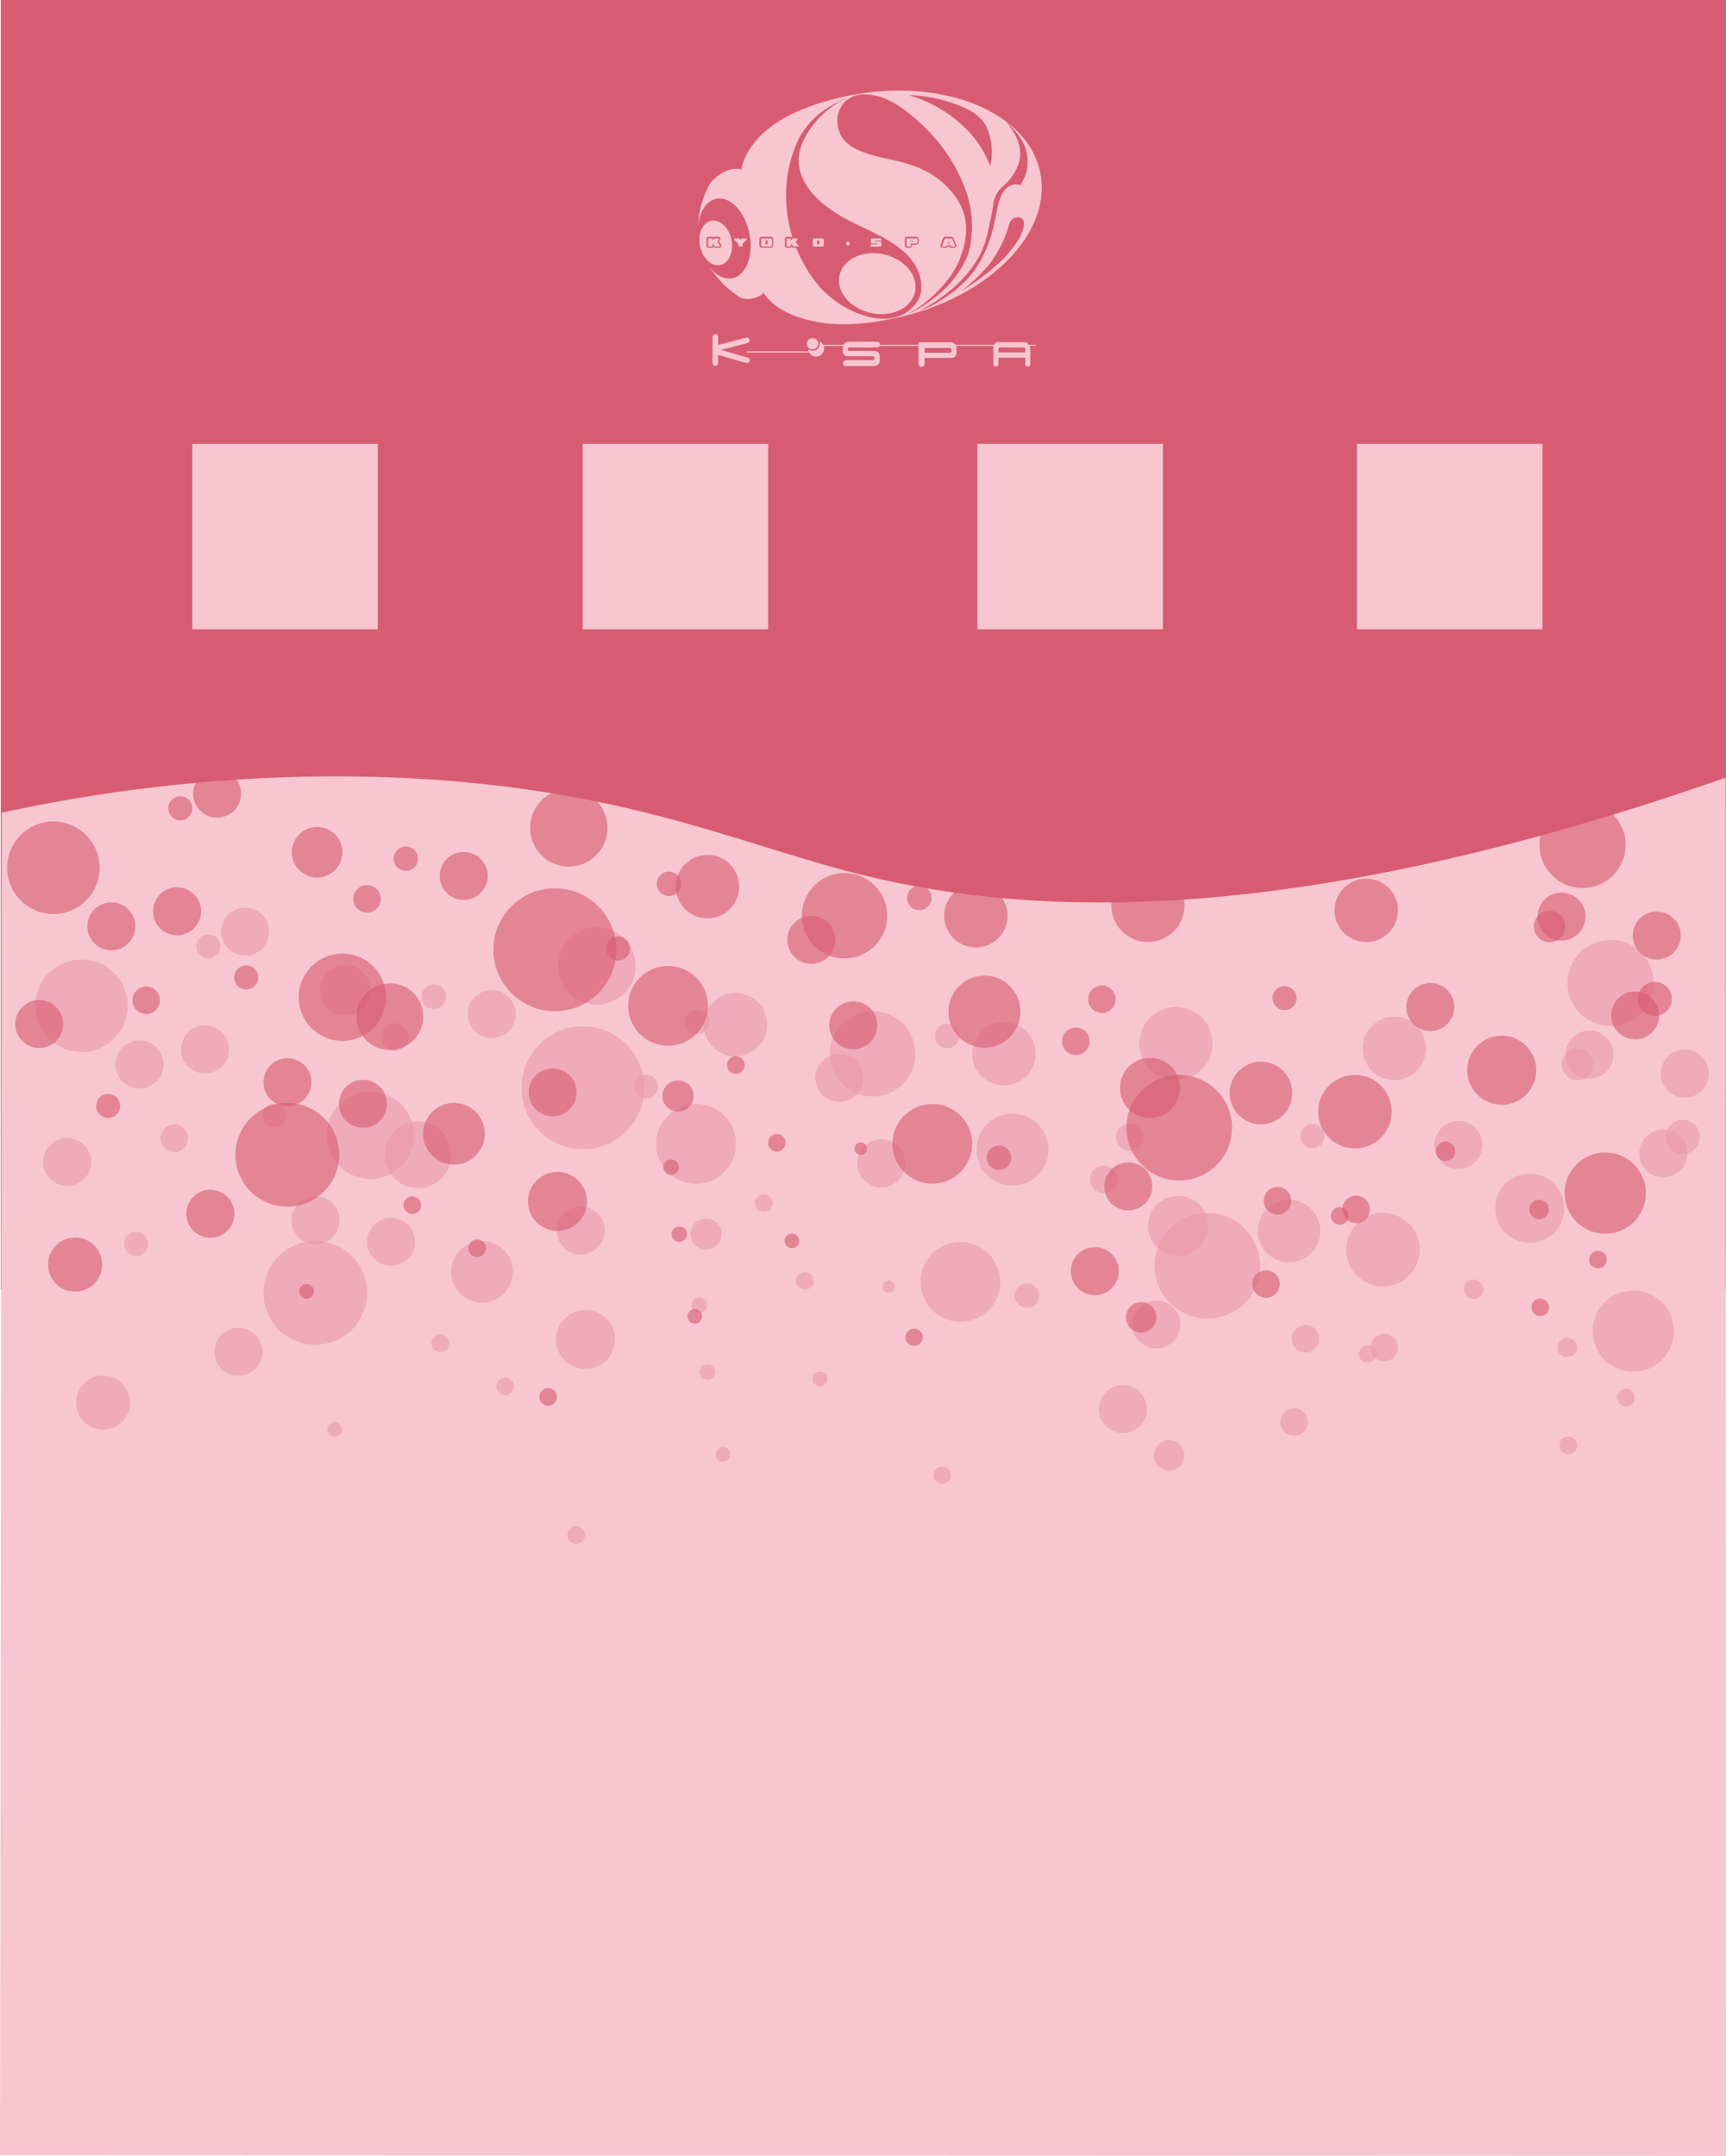 <svg id="レイヤー_1" data-name="レイヤー 1" xmlns="http://www.w3.org/2000/svg" viewBox="0 0 800.262 999.645">
  <defs>
    <style>
      .cls-1, .cls-3 {
        fill: #d85c71;
      }

      .cls-2 {
        fill: #f7c6d1;
      }

      .cls-3 {
        opacity: 0.61;
      }

      .cls-4 {
        opacity: 0.42;
      }
    </style>
  </defs>
  <title>webbase002</title>
  <rect class="cls-1" x="0.35" width="799.897" height="597.807"/>
  <path class="cls-2" d="M799.923,360.794C600.8,430.426,480.3,425.413,401.178,406.252c-53.4-12.931-100.821-36.042-189.467-43.705-85.08-7.355-162.088,3.737-211.088,14.485L-0.162,999.576,800.1,999.838S799.923,364.588,799.923,360.794Z" transform="translate(0.162 -0.193)"/>
  <g>
    <circle class="cls-3" cx="34.816" cy="586.352" r="12.545"/>
    <circle class="cls-3" cx="158.765" cy="462.404" r="20.249"/>
    <circle class="cls-3" cx="327.999" cy="411.098" r="14.71"/>
    <circle class="cls-3" cx="210.478" cy="525.704" r="14.316"/>
    <circle class="cls-3" cx="584.649" cy="506.807" r="14.513"/>
    <circle class="cls-3" cx="432.265" cy="530.38" r="18.485"/>
    <circle class="cls-3" cx="546.597" cy="523.076" r="24.485" transform="translate(-209.613 539.515) rotate(-45)"/>
    <circle class="cls-3" cx="628.216" cy="515.452" r="17.053"/>
    <circle class="cls-3" cx="391.578" cy="424.602" r="19.795"/>
    <circle class="cls-3" cx="533.209" cy="504.464" r="13.954"/>
    <circle class="cls-3" cx="696.103" cy="496.44" r="16.026" transform="translate(-146.99 637.43) rotate(-45)"/>
    <circle class="cls-3" cx="133.222" cy="535.443" r="24.06"/>
    <circle class="cls-3" cx="24.752" cy="402.355" r="21.452"/>
    <circle class="cls-3" cx="633.474" cy="422.105" r="14.702"/>
    <circle class="cls-3" cx="718.463" cy="429.599" r="7.3"/>
    <circle class="cls-3" cx="180.778" cy="471.403" r="15.485"/>
    <circle class="cls-3" cx="263.738" cy="383.856" r="17.951"/>
    <circle class="cls-3" cx="452.457" cy="424.61" r="14.706"/>
    <circle class="cls-3" cx="456.468" cy="469.078" r="16.695"/>
    <circle class="cls-3" cx="258.476" cy="557.083" r="13.687"/>
    <circle class="cls-3" cx="147.03" cy="395.168" r="11.735"/>
    <circle class="cls-3" cx="744.102" cy="553.42" r="18.837" transform="translate(-173.223 688.06) rotate(-45)"/>
    <circle class="cls-3" cx="257.278" cy="440.378" r="28.499"/>
    <circle class="cls-3" cx="309.76" cy="466.38" r="18.503"/>
    <circle class="cls-3" cx="532.235" cy="419.843" r="16.965"/>
    <circle class="cls-3" cx="188.162" cy="398.136" r="5.672"/>
    <circle class="cls-3" cx="423.838" cy="620.065" r="4.03"/>
    <circle class="cls-3" cx="595.587" cy="462.807" r="5.576"/>
    <circle class="cls-3" cx="311.162" cy="541.211" r="3.597"/>
    <circle class="cls-3" cx="395.623" cy="475.399" r="11.131"/>
    <circle class="cls-3" cx="215.026" cy="406.166" r="11.131"/>
    <circle class="cls-3" cx="168.294" cy="511.807" r="11.131"/>
    <circle class="cls-3" cx="97.531" cy="562.782" r="11.131"/>
    <circle class="cls-3" cx="376.162" cy="435.807" r="11.131"/>
    <circle class="cls-3" cx="83.587" cy="374.807" r="5.576"/>
    <circle class="cls-3" cx="133.294" cy="501.807" r="11.131"/>
    <circle class="cls-3" cx="50.162" cy="512.807" r="5.576"/>
    <circle class="cls-3" cx="310.162" cy="409.807" r="5.672"/>
    <circle class="cls-3" cx="723.986" cy="424.994" r="11.131"/>
    <circle class="cls-3" cx="256.26" cy="506.534" r="11.131"/>
    <circle class="cls-3" cx="463.162" cy="536.807" r="5.672"/>
    <circle class="cls-3" cx="51.642" cy="429.519" r="11.131"/>
    <circle class="cls-3" cx="507.614" cy="589.396" r="11.131"/>
    <circle class="cls-3" cx="314.362" cy="508.197" r="7.227"/>
    <circle class="cls-3" cx="114.162" cy="453.232" r="5.576"/>
    <circle class="cls-3" cx="426.227" cy="416.348" r="5.672"/>
    <circle class="cls-3" cx="100.683" cy="367.984" r="11.131"/>
    <circle class="cls-3" cx="286.587" cy="439.807" r="5.576"/>
    <circle class="cls-3" cx="314.948" cy="572.257" r="3.597"/>
    <circle class="cls-3" cx="758.162" cy="470.807" r="11.131"/>
    <circle class="cls-3" cx="767.243" cy="463.191" r="7.909"/>
    <circle class="cls-3" cx="733.758" cy="391.787" r="19.98"/>
    <circle class="cls-3" cx="82.091" cy="422.565" r="11.131"/>
    <circle class="cls-3" cx="18.162" cy="474.807" r="11.131"/>
    <circle class="cls-3" cx="663.162" cy="466.939" r="11.131"/>
    <circle class="cls-3" cx="768.162" cy="433.807" r="11.131"/>
    <circle class="cls-3" cx="523.117" cy="550.085" r="11.131"/>
    <circle class="cls-3" cx="621.162" cy="563.807" r="4.086"/>
    <circle class="cls-3" cx="713.628" cy="560.807" r="4.534"/>
    <circle class="cls-3" cx="714.148" cy="606.195" r="4.086"/>
    <circle class="cls-3" cx="498.781" cy="482.807" r="6.381"/>
    <circle class="cls-3" cx="67.781" cy="463.807" r="6.381"/>
    <circle class="cls-3" cx="510.872" cy="463.328" r="6.381"/>
    <circle class="cls-3" cx="740.879" cy="584.056" r="4.086"/>
    <circle class="cls-3" cx="592.284" cy="556.763" r="6.381"/>
    <circle class="cls-3" cx="670.247" cy="533.807" r="4.534"/>
    <circle class="cls-3" cx="587.028" cy="595.386" r="6.381"/>
    <circle class="cls-3" cx="142.162" cy="598.807" r="3.413"/>
    <circle class="cls-3" cx="322.162" cy="610.395" r="3.413"/>
    <circle class="cls-3" cx="367.162" cy="575.395" r="3.413"/>
    <circle class="cls-3" cx="628.781" cy="560.807" r="6.381"/>
    <circle class="cls-3" cx="191.162" cy="558.807" r="4.086"/>
    <circle class="cls-3" cx="399.034" cy="532.614" r="2.903"/>
    <circle class="cls-3" cx="254.162" cy="647.722" r="4.086"/>
    <circle class="cls-3" cx="341.162" cy="493.807" r="4.086"/>
    <circle class="cls-3" cx="360.162" cy="529.893" r="4.086"/>
    <circle class="cls-3" cx="170.162" cy="416.807" r="6.381"/>
    <circle class="cls-3" cx="221.248" cy="578.807" r="4.086"/>
    <circle class="cls-3" cx="529.097" cy="610.807" r="7.066"/>
  </g>
  <g class="cls-4">
    <circle class="cls-3" cx="47.816" cy="650.352" r="12.545"/>
    <circle class="cls-3" cx="171.765" cy="526.404" r="20.249"/>
    <circle class="cls-3" cx="340.999" cy="475.098" r="14.71"/>
    <circle class="cls-3" cx="223.478" cy="589.704" r="14.316"/>
    <circle class="cls-3" cx="597.649" cy="570.807" r="14.513"/>
    <circle class="cls-3" cx="445.265" cy="594.38" r="18.485"/>
    <circle class="cls-3" cx="559.597" cy="587.076" r="24.485" transform="translate(-251.061 567.453) rotate(-45)"/>
    <circle class="cls-3" cx="641.216" cy="579.452" r="17.053"/>
    <circle class="cls-3" cx="404.578" cy="488.602" r="19.795"/>
    <circle class="cls-3" cx="546.209" cy="568.464" r="13.954"/>
    <circle class="cls-3" cx="709.103" cy="560.44" r="16.026" transform="translate(-188.437 665.368) rotate(-45)"/>
    <circle class="cls-3" cx="146.222" cy="599.443" r="24.06"/>
    <circle class="cls-3" cx="37.752" cy="466.355" r="21.452"/>
    <circle class="cls-3" cx="646.474" cy="486.105" r="14.702"/>
    <circle class="cls-3" cx="731.463" cy="493.599" r="7.3"/>
    <circle class="cls-3" cx="193.778" cy="535.403" r="15.485"/>
    <circle class="cls-3" cx="276.738" cy="447.856" r="17.951"/>
    <circle class="cls-3" cx="465.457" cy="488.61" r="14.706"/>
    <circle class="cls-3" cx="469.468" cy="533.078" r="16.695"/>
    <circle class="cls-3" cx="271.476" cy="621.083" r="13.687"/>
    <circle class="cls-3" cx="160.03" cy="459.168" r="11.735"/>
    <circle class="cls-3" cx="757.102" cy="617.42" r="18.837" transform="translate(-214.67 715.998) rotate(-45)"/>
    <circle class="cls-3" cx="270.278" cy="504.378" r="28.499"/>
    <circle class="cls-3" cx="322.76" cy="530.38" r="18.503"/>
    <circle class="cls-3" cx="545.235" cy="483.843" r="16.965"/>
    <circle class="cls-3" cx="201.162" cy="462.136" r="5.672"/>
    <circle class="cls-3" cx="436.838" cy="684.065" r="4.03"/>
    <circle class="cls-3" cx="608.587" cy="526.807" r="5.576"/>
    <circle class="cls-3" cx="324.162" cy="605.211" r="3.597"/>
    <circle class="cls-3" cx="408.623" cy="539.399" r="11.131"/>
    <circle class="cls-3" cx="228.026" cy="470.166" r="11.131"/>
    <circle class="cls-3" cx="181.294" cy="575.807" r="11.131"/>
    <circle class="cls-3" cx="110.531" cy="626.782" r="11.131"/>
    <circle class="cls-3" cx="389.162" cy="499.807" r="11.131"/>
    <circle class="cls-3" cx="96.587" cy="438.807" r="5.576"/>
    <circle class="cls-3" cx="146.294" cy="565.807" r="11.131"/>
    <circle class="cls-3" cx="63.162" cy="576.807" r="5.576"/>
    <circle class="cls-3" cx="323.162" cy="473.807" r="5.672"/>
    <circle class="cls-3" cx="736.986" cy="488.994" r="11.131"/>
    <circle class="cls-3" cx="269.26" cy="570.534" r="11.131"/>
    <circle class="cls-3" cx="476.162" cy="600.807" r="5.672"/>
    <circle class="cls-3" cx="64.642" cy="493.519" r="11.131"/>
    <circle class="cls-3" cx="520.614" cy="653.396" r="11.131"/>
    <circle class="cls-3" cx="327.362" cy="572.197" r="7.227"/>
    <circle class="cls-3" cx="127.162" cy="517.232" r="5.576"/>
    <circle class="cls-3" cx="439.227" cy="480.348" r="5.672"/>
    <circle class="cls-3" cx="113.683" cy="431.984" r="11.131"/>
    <circle class="cls-3" cx="299.587" cy="503.807" r="5.576"/>
    <circle class="cls-3" cx="327.948" cy="636.257" r="3.597"/>
    <circle class="cls-3" cx="771.162" cy="534.807" r="11.131"/>
    <circle class="cls-3" cx="780.243" cy="527.191" r="7.909"/>
    <circle class="cls-3" cx="746.758" cy="455.787" r="19.98"/>
    <circle class="cls-3" cx="95.091" cy="486.565" r="11.131"/>
    <circle class="cls-3" cx="31.162" cy="538.807" r="11.131"/>
    <circle class="cls-3" cx="676.162" cy="530.939" r="11.131"/>
    <circle class="cls-3" cx="781.162" cy="497.807" r="11.131"/>
    <circle class="cls-3" cx="536.117" cy="614.085" r="11.131"/>
    <circle class="cls-3" cx="634.162" cy="627.807" r="4.086"/>
    <circle class="cls-3" cx="726.628" cy="624.807" r="4.534"/>
    <circle class="cls-3" cx="727.148" cy="670.195" r="4.086"/>
    <circle class="cls-3" cx="511.781" cy="546.807" r="6.381"/>
    <circle class="cls-3" cx="80.781" cy="527.807" r="6.381"/>
    <circle class="cls-3" cx="523.872" cy="527.328" r="6.381"/>
    <circle class="cls-3" cx="753.879" cy="648.056" r="4.086"/>
    <circle class="cls-3" cx="605.284" cy="620.763" r="6.381"/>
    <circle class="cls-3" cx="683.247" cy="597.807" r="4.534"/>
    <circle class="cls-3" cx="600.028" cy="659.386" r="6.381"/>
    <circle class="cls-3" cx="155.162" cy="662.807" r="3.413"/>
    <circle class="cls-3" cx="335.162" cy="674.395" r="3.413"/>
    <circle class="cls-3" cx="380.162" cy="639.395" r="3.413"/>
    <circle class="cls-3" cx="641.781" cy="624.807" r="6.381"/>
    <circle class="cls-3" cx="204.162" cy="622.807" r="4.086"/>
    <circle class="cls-3" cx="412.034" cy="596.614" r="2.903"/>
    <circle class="cls-3" cx="267.162" cy="711.722" r="4.086"/>
    <circle class="cls-3" cx="354.162" cy="557.807" r="4.086"/>
    <circle class="cls-3" cx="373.162" cy="593.893" r="4.086"/>
    <circle class="cls-3" cx="183.162" cy="480.807" r="6.381"/>
    <circle class="cls-3" cx="234.248" cy="642.807" r="4.086"/>
    <circle class="cls-3" cx="542.097" cy="674.807" r="7.066"/>
  </g>
  <g>
    <path class="cls-2" d="M346.545,166.028l0.006-.023-12.5-3.553,12.29-3.169,0-.013a1.276,1.276,0,0,0-.289-2.528,1.4,1.4,0,0,0-.314.054l-12.933,3.338v-3.771h-0.026a1.278,1.278,0,0,0-2.555.039c0,0.02.006,0.037,0.006,0.057v11.99c0,0.016-.006.037-0.006,0.054a1.277,1.277,0,0,0,2.553.055h0.028v-3.778l13.147,3.738v-0.009c0.056,0.009.111,0.021,0.169,0.027A1.278,1.278,0,0,0,346.545,166.028Z" transform="translate(0.162 -0.193)"/>
    <circle class="cls-2" cx="376.751" cy="159.382" r="2.636"/>
    <path class="cls-2" d="M479.917,160.111h-3a2.6,2.6,0,0,0-2.177-1.254H462.721a2.029,2.029,0,0,0-1.953,1.254H442.974a3.18,3.18,0,0,0-2.621-1.19H425.708v1.19H407.819a1.373,1.373,0,0,0,.014-0.153,1.313,1.313,0,0,0-1.262-1.311v-0.017H393.238a2.929,2.929,0,0,0-2.386,1.482h-9.184a0.244,0.244,0,0,0,0,.489h9a1.692,1.692,0,0,0-.053.386V162.9a2.283,2.283,0,0,0,2.305,2.495h11.84c0.357,0.035.54,0.37,0.54,1a3.363,3.363,0,0,1-.166.536,0.976,0.976,0,0,1-.412.234h-12.74v0.051a1.372,1.372,0,0,0,.1,2.74,1.349,1.349,0,0,0,.14-0.014h12.853a2.575,2.575,0,0,0,2.7-2.241V165.44a2.6,2.6,0,0,0-2.539-2.545H393.781a1.375,1.375,0,0,1-.672-0.172,0.921,0.921,0,0,1-.136-0.559,1.3,1.3,0,0,1,.136-0.632,0.8,0.8,0,0,1,.558-0.244h12.9v-0.022a1.311,1.311,0,0,0,1.088-.666h18.049v8.416h0.071a1.37,1.37,0,0,0,2.736,0h0.036v-2.852h12.509c1.295,0,2.261-.853,2.261-2.568V161.23a2.008,2.008,0,0,0-.107-0.631h17.366a4.972,4.972,0,0,0-.194,1.353v7.065H460.4a1.2,1.2,0,0,0,2.393-.014c0-.042-0.009-0.084-0.011-0.125v-2.82H475.17l0.018,2.857c0,0.03-.007.058-0.007,0.088a1.193,1.193,0,0,0,2.384.06h0v-0.014c0-.019,0-0.032,0-0.046s0-.032,0-0.046v-6.694a4.022,4.022,0,0,0-.374-1.665h2.723A0.244,0.244,0,1,0,479.917,160.111Zm-38.924,2.807a0.777,0.777,0,0,1-.593.82H428.552v-2.206H440.2a0.829,0.829,0,0,1,.687.488A1.939,1.939,0,0,1,440.993,162.918Zm34.176,0.67H462.783v-1.679a0.733,0.733,0,0,1,.862-0.6l10.789,0.022a0.69,0.69,0,0,1,.754.606Z" transform="translate(0.162 -0.193)"/>
    <path class="cls-2" d="M379.77,158.5a3.253,3.253,0,0,1-3.122,4.3,3.264,3.264,0,0,1-2.091-.768,3.687,3.687,0,0,0,.246,1.1H346.41a0.245,0.245,0,0,0,0,.49h28.615A3.682,3.682,0,1,0,379.77,158.5Z" transform="translate(0.162 -0.193)"/>
    <path class="cls-2" d="M418.01,121.918c7.515,5.636,8.493,14.592,2.181,20s-17.514,5.23-25.029-.406-8.491-14.594-2.184-20S410.5,116.282,418.01,121.918Z" transform="translate(0.162 -0.193)"/>
    <path class="cls-2" d="M338.949,111.337c-1.156-5.663-5.352-9.587-9.369-8.765s-6.338,6.076-5.182,11.738,5.351,9.587,9.368,8.767S340.106,117,338.949,111.337Zm-4.689,3.155a0.932,0.932,0,0,1-.9.591H331.7a1.608,1.608,0,0,1-1.136-.488,1.094,1.094,0,0,1-.964.488h-1.135a1.052,1.052,0,0,1-1.075-1.143v-2.868a1.035,1.035,0,0,1,1.075-1.11H329.6a1.158,1.158,0,0,1,.8.291,1.359,1.359,0,0,1,.865-0.291h1.567a0.987,0.987,0,0,1,.807.4,1,1,0,0,1,.081,1.039l-0.056.106-0.5.758,1.015,1.292A1.044,1.044,0,0,1,334.26,114.492Z" transform="translate(0.162 -0.193)"/>
    <path class="cls-2" d="M482.133,80.191c-1.9-9.306-7.451-17.266-15.575-23.46l0-.005c-16.775-12.784-44.534-18.042-73.9-12.044-7.929,1.62-21.538,5.308-31.393,11.567-16.511,10.272-17.656,22.556-17.656,22.556-8.058-1.954-14.415,6.338-14.267,6.047a41.979,41.979,0,0,0-5.766,20.038c0.629-6.524,3.737-11.568,8.335-12.508,6.415-1.309,13.3,5.869,15.378,16.036s-1.442,19.471-7.859,20.781c-3.633.742-7.414-1.238-10.388-4.943a45.279,45.279,0,0,0,12.684,13c4.291,3.787,12.711-.3,11.889-1.608,7.085,11.251,23.65,13.63,28.736,14.455,10.687,0.987,19.582.254,31.4-2.161C457.341,139.04,487.958,108.705,482.133,80.191ZM358.322,113.772a1.3,1.3,0,0,1-1.276,1.31h-3.835a1.255,1.255,0,0,1-.914-0.368,1.31,1.31,0,0,1-.4-0.943v-2.534a1.3,1.3,0,0,1,1.311-1.277h3.835a1.2,1.2,0,0,1,1.276,1.277v2.534ZM425.1,44.535a68.6,68.6,0,0,1,19.3,4.533c5.635,2.169,10.628,5.221,12.933,10.124A28.7,28.7,0,0,1,459.513,74.1a21.27,21.27,0,0,1-.6,3.131,47.984,47.984,0,0,0-12.66-18.762A63.378,63.378,0,0,0,427.375,46.46a56.8,56.8,0,0,0-6.223-2.128C422.834,44.367,424,44.449,425.1,44.535ZM413.68,147.62c-8.053,1.705-18.16-2.241-24.743-6.656a46.479,46.479,0,0,1-9.055-7.771,59.954,59.954,0,0,1-5.685-7.765,67.947,67.947,0,0,1-5.231-10.346h-0.914a1.605,1.605,0,0,1-1.136-.488,1.1,1.1,0,0,1-.967.488h-1.133a1.053,1.053,0,0,1-1.077-1.143v-2.868a1.035,1.035,0,0,1,1.077-1.11h1.133a1.161,1.161,0,0,1,.805.291,1.3,1.3,0,0,1,.421-0.221,66.49,66.49,0,0,1-2.646-24.888,60.72,60.72,0,0,1,5.679-20.69A38.556,38.556,0,0,1,381.6,51.526a52.5,52.5,0,0,1,13.32-6.692c-12.183,3.954-22.345,16.272-24.389,25.945-1.644,7.779,2.053,15.251,7.684,20.91,5.7,5.72,12.553,9.6,20.358,13.3,7.068,3.355,14.258,6.689,19.89,11.519a25.352,25.352,0,0,1,7.124,9.454c1.424,3.443,2.166,8.833.414,12.443A17.2,17.2,0,0,1,413.68,147.62Zm5.7-33.681v-2.9a1.035,1.035,0,0,1,1.11-1.077h3.9a1.415,1.415,0,0,1,1.045.4,1.311,1.311,0,0,1,.4.945v0.866a1.488,1.488,0,0,1-.433,1.079,1.4,1.4,0,0,1-1.01.432h-1.658v0.257a1.068,1.068,0,0,1-1.11,1.143h-1.134A1.067,1.067,0,0,1,419.383,113.94Zm19.7,16.239a43.481,43.481,0,0,0,5.746-9.766c5.335-13.953,3.384-23.973-5.715-33.448-6.32-6.584-13.888-10.176-27.234-13.011-13.091-2.776-24.16-6.147-23.757-18.644a12.4,12.4,0,0,1,4.155-8.555c3.772-3,7.976-3.312,13.1-2.3C413.144,46,420.34,51.7,425.623,56.408c11,9.8,19.169,22.387,22.937,35.029a47.377,47.377,0,0,1,1.949,13.794c-0.3,9.852-1.587,13.7-5.222,19.7-8.638,14.264-24.544,20.931-24.544,20.931A62.4,62.4,0,0,0,439.084,130.179ZM435.9,113.707l0.026-.081,1.135-2.9a1.162,1.162,0,0,1,1.129-.764h2.668a1.141,1.141,0,0,1,1.095.756l1.166,2.9a1.05,1.05,0,0,1-.214,1.163,1.069,1.069,0,0,1-.779.3h-1.234a1.16,1.16,0,0,1-1.014-.558,1.608,1.608,0,0,1-.216.051l-0.1.007h-0.444a1.158,1.158,0,0,1-.99.5H436.89A1.064,1.064,0,0,1,435.9,113.707Zm30.369,5.149c-3.934,4.395-13.014,11.906-20.854,16.334,3.167-2.067,11.262-9.669,13.763-13.286,5.855-8.46,7.646-14.452,8.313-16.952,0.447-1.675,1.386-3.752,3.848-3.972,1.282-.112,3.29.549,3.233,2.643C474.45,107.917,472.375,112.034,466.269,118.856Zm9.936-41.742c-0.272,2.78-.7,4.376-3.138,8.853-0.205.375-7.054-3.266-10.261,8.571-1.04,3.838-2.038,11.594-4.644,18.476-5.665,14.964-13.466,21.258-25.253,28.341a53.524,53.524,0,0,1-6.877,3.047c1.878-.95,4.733-2.609,6.422-3.712,9.992-6.438,15.928-13.043,19.325-18.286a39.852,39.852,0,0,0,6-14.366c1-4.711,1.727-7.175,2.474-12.507a16.131,16.131,0,0,1,2.179-6.32c1.388-1.961,3.325-3.16,4.921-5.055,5.515-6.551,6.56-12.1,4.549-18.3-1.12-3.459-3.312-6.112-5.347-9.125C471.634,61.756,477.116,67.806,476.205,77.114Z" transform="translate(0.162 -0.193)"/>
    <g>
      <path class="cls-2" d="M328.576,110.753h1.133a0.413,0.413,0,0,1,.468.467v0.534l0.668-.768a0.667,0.667,0,0,1,.533-0.233h1.567a0.316,0.316,0,0,1,.267.134,0.35,0.35,0,0,1,0,.365l-0.765,1.169,1.266,1.6a0.366,0.366,0,0,1,.035.334,0.262,0.262,0,0,1-.268.166h-1.667a0.983,0.983,0,0,1-.736-0.366l-0.9-1.035v0.934a0.413,0.413,0,0,1-.468.468h-1.133a0.386,0.386,0,0,1-.4-0.468v-2.868A0.369,0.369,0,0,1,328.576,110.753Z" transform="translate(0.162 -0.193)"/>
      <path class="cls-2" d="M340.518,110.753h1.733a0.754,0.754,0,0,1,.5.2l0.4,0.4,0.4-.434a0.552,0.552,0,0,1,.4-0.167h1.834a0.285,0.285,0,0,1,.3.2,0.367,0.367,0,0,1-.068.366l-1.867,1.834v0.869a0.428,0.428,0,0,1-.468.5h-1.034a0.491,0.491,0,0,1-.5-0.6v-0.769l-1.867-1.8a0.378,0.378,0,0,1-.1-0.4A0.307,0.307,0,0,1,340.518,110.753Z" transform="translate(0.162 -0.193)"/>
      <path class="cls-2" d="M353.324,110.753h3.837a0.53,0.53,0,0,1,.6.6v2.535a0.584,0.584,0,0,1-.166.432,0.6,0.6,0,0,1-.432.2h-3.837a0.581,0.581,0,0,1-.432-0.166,0.643,0.643,0,0,1-.2-0.468v-2.535a0.6,0.6,0,0,1,.2-0.434A0.582,0.582,0,0,1,353.324,110.753Zm1.7,1a0.282,0.282,0,0,0-.335.3v1.2a0.27,0.27,0,0,0,.335.267h0.467a0.235,0.235,0,0,0,.267-0.267v-1.2a0.251,0.251,0,0,0-.267-0.3h-0.467Z" transform="translate(0.162 -0.193)"/>
      <path class="cls-2" d="M364.932,110.753h1.134a0.412,0.412,0,0,1,.466.467v0.534l0.668-.768a0.67,0.67,0,0,1,.535-0.233H369.3a0.316,0.316,0,0,1,.266.134,0.352,0.352,0,0,1,0,.365l-0.767,1.169,1.266,1.6a0.355,0.355,0,0,1,.035.334,0.259,0.259,0,0,1-.267.166h-1.668a0.98,0.98,0,0,1-.733-0.366l-0.9-1.035v0.934a0.412,0.412,0,0,1-.466.468h-1.134a0.387,0.387,0,0,1-.4-0.468v-2.868A0.37,0.37,0,0,1,364.932,110.753Z" transform="translate(0.162 -0.193)"/>
      <path class="cls-2" d="M377.34,110.753h3.837a0.531,0.531,0,0,1,.6.6v2.535a0.584,0.584,0,0,1-.167.432,0.6,0.6,0,0,1-.432.2H377.34a0.581,0.581,0,0,1-.432-0.166,0.636,0.636,0,0,1-.2-0.468v-2.535a0.6,0.6,0,0,1,.2-0.434A0.582,0.582,0,0,1,377.34,110.753Zm1.7,1a0.281,0.281,0,0,0-.334.3v1.2a0.27,0.27,0,0,0,.334.267h0.467a0.236,0.236,0,0,0,.267-0.267v-1.2a0.251,0.251,0,0,0-.267-0.3h-0.467Z" transform="translate(0.162 -0.193)"/>
      <path class="cls-2" d="M393.859,113.205a0.879,0.879,0,1,1-.878-0.879A0.878,0.878,0,0,1,393.859,113.205Z" transform="translate(0.162 -0.193)"/>
      <path class="cls-2" d="M404.31,110.753h3.769a0.5,0.5,0,0,1,0,1h-2.435a0.147,0.147,0,0,0-.167.167,0.163,0.163,0,0,0,.167.2h2.268a0.689,0.689,0,0,1,.633.634v1a0.764,0.764,0,0,1-.2.566,0.605,0.605,0,0,1-.434.2h-3.936a0.5,0.5,0,0,1-.534-0.5,0.477,0.477,0,0,1,.534-0.5h2.435a0.2,0.2,0,0,0,0-.4h-2.1a0.684,0.684,0,0,1-.7-0.7v-0.934a0.715,0.715,0,0,1,.2-0.533A0.674,0.674,0,0,1,404.31,110.753Z" transform="translate(0.162 -0.193)"/>
      <path class="cls-2" d="M420.607,110.753h3.9a0.764,0.764,0,0,1,.567.2,0.64,0.64,0,0,1,.2.467v0.867a0.815,0.815,0,0,1-.235.6,0.731,0.731,0,0,1-.533.232h-2.335v0.934a0.4,0.4,0,0,1-.433.468h-1.134a0.4,0.4,0,0,1-.434-0.468v-2.9A0.37,0.37,0,0,1,420.607,110.753Zm1.567,1v0.366h0.934a0.163,0.163,0,0,0,.166-0.2,0.147,0.147,0,0,0-.166-0.167h-0.934Z" transform="translate(0.162 -0.193)"/>
      <path class="cls-2" d="M438.305,110.753h2.667a0.474,0.474,0,0,1,.468.333l1.169,2.9a0.378,0.378,0,0,1-.066.434,0.414,0.414,0,0,1-.3.1h-1.235a0.5,0.5,0,0,1-.5-0.366l-0.868-2.169-0.4,1.034h0.434a0.458,0.458,0,0,1,.468.468,0.517,0.517,0,0,1-.468.534h-0.866l-0.067.167a0.5,0.5,0,0,1-.5.333H437a0.392,0.392,0,0,1-.268-0.132,0.4,0.4,0,0,1-.066-0.4l1.135-2.9A0.5,0.5,0,0,1,438.305,110.753Z" transform="translate(0.162 -0.193)"/>
    </g>
  </g>
  <rect class="cls-2" x="629.162" y="205.807" width="86" height="86"/>
  <rect class="cls-2" x="453.162" y="205.807" width="86" height="86"/>
  <rect class="cls-2" x="270.162" y="205.807" width="86" height="86"/>
  <rect class="cls-2" x="89.162" y="205.807" width="86" height="86"/>
</svg>
